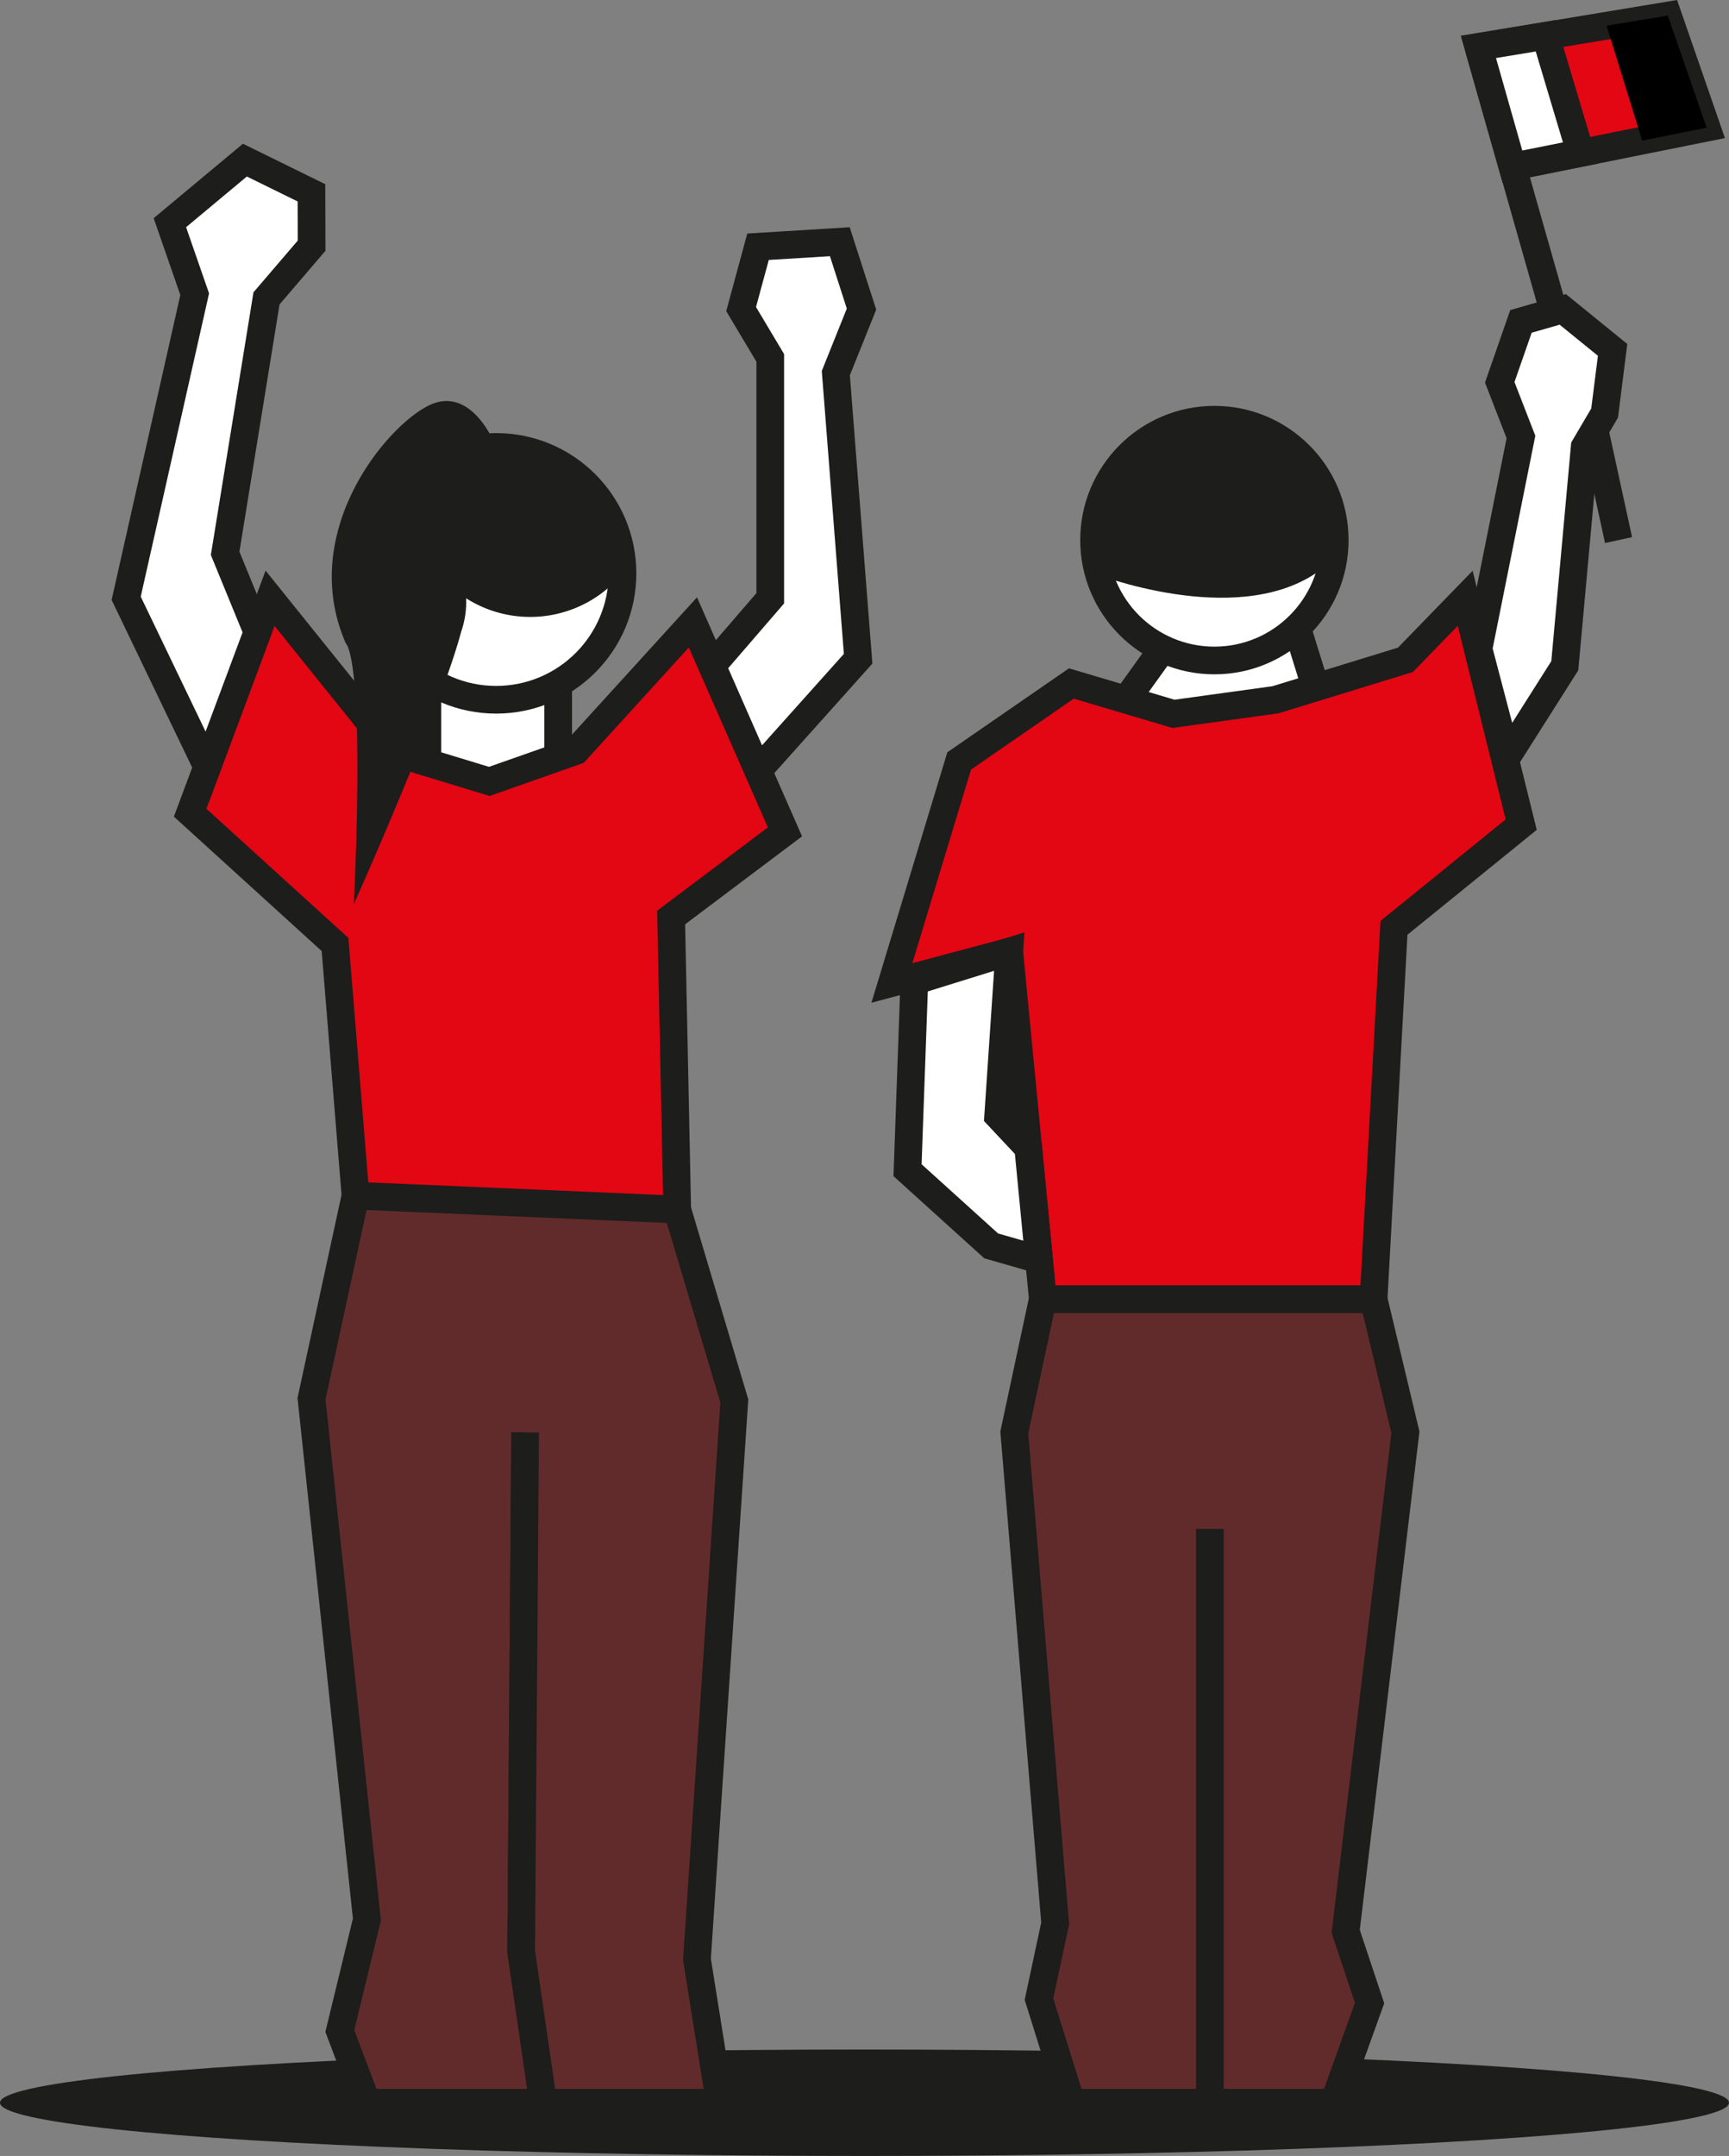 <svg xmlns="http://www.w3.org/2000/svg" width="187.432" height="233.611" viewBox="0 0 187.432 233.611">
  <rect x="0" y="0" width="187.432" height="233.611" fill="#808080" stroke="none"/>
  <g id="club_100_pikto-04" data-name="club 100 pikto-04" transform="translate(-23.14 -5.702)">
    <g id="Gruppe_103" data-name="Gruppe 103" transform="translate(23.14 7.388)">
      <g id="Gruppe_102" data-name="Gruppe 102">
        <ellipse id="Ellipse_31" data-name="Ellipse 31" cx="93.716" cy="5.766" rx="93.716" ry="5.766" transform="translate(0 220.393)" fill="#1d1d1b"/>
        <g id="Gruppe_101" data-name="Gruppe 101" transform="translate(13.678)">
          <path id="Pfad_564" data-name="Pfad 564" d="M77.035,81.6l.471,21.968,14.807.566L90.9,86.311Z" transform="translate(-44.859 -18.461)" fill="#fff"/>
          <path id="Pfad_565" data-name="Pfad 565" d="M173.73,83.472l-9.9,12.449,24.19-1.037-5.093-13.353Z" transform="translate(-57.808 -18.45)" fill="#fff"/>
          <path id="Pfad_566" data-name="Pfad 566" d="M113.859,82.142l6.314-7.315V48.776l-3.157-5.287,1.833-6.754,8.866-.544,2.351,7.3-2.783,6.936L129.7,81.377,119.2,93.1" transform="translate(-50.353 -11.685)" fill="#fff" stroke="#1d1d1b" stroke-miterlimit="10" stroke-width="3"/>
          <path id="Pfad_567" data-name="Pfad 567" d="M69.534,149.088l-4.117,13.09S71.849,183.323,75.772,187l22.879,4.527,5.659-18.39,1.43-10.225-4.259-16.689-31.947,2.865Z" transform="translate(-43.125 -28.102)" fill="#622b2b"/>
          <path id="Pfad_568" data-name="Pfad 568" d="M67.6,157.687l-4.77,22,6.007,56.426L65.9,248.2l2.939,7.773H87.945l-2.389-16.409.432-56.231" transform="translate(-42.739 -29.812)" fill="#622b2b" stroke="#1d1d1b" stroke-miterlimit="10" stroke-width="3"/>
          <path id="Pfad_569" data-name="Pfad 569" d="M106.462,159.45l6.187,20.741-4.049,60.5,2.485,15.545H91.931l-2.389-16.409.432-56.231" transform="translate(-46.725 -30.075)" fill="#622b2b" stroke="#1d1d1b" stroke-miterlimit="10" stroke-width="3"/>
          <path id="Pfad_570" data-name="Pfad 570" d="M65.29,146.336l34.879,1.5-.661-31.642,12.341-9.282-9.979-22.7L89.18,98.146l-9.385,3.3L69.466,98.3,56.029,81.6l-8.665,23.234,15.708,14.28Z" transform="translate(-40.432 -18.461)" fill="#e30613" stroke="#1d1d1b" stroke-miterlimit="10" stroke-width="3"/>
          <path id="Pfad_571" data-name="Pfad 571" d="M48,91.548,39.216,73.276l7.427-32.951-2.69-7.746L52.086,25.8,59.3,29.341l.017,5.731-4.888,5.706L49.944,68.406l3.5,8.54Z" transform="translate(-39.216 -10.135)" fill="#fff" stroke="#1d1d1b" stroke-miterlimit="10" stroke-width="3"/>
          <circle id="Ellipse_32" data-name="Ellipse 32" cx="13.697" cy="13.697" r="13.697" transform="translate(26.409 46.743)" fill="#fff" stroke="#1d1d1b" stroke-miterlimit="10" stroke-width="3"/>
          <line id="Linie_59" data-name="Linie 59" y1="9.015" transform="translate(32.647 71.926)" fill="none" stroke="#1d1d1b" stroke-miterlimit="10" stroke-width="3"/>
          <line id="Linie_60" data-name="Linie 60" y1="7.986" transform="translate(46.832 72.373)" fill="none" stroke="#1d1d1b" stroke-miterlimit="10" stroke-width="3"/>
          <path id="Pfad_572" data-name="Pfad 572" d="M173.577,195.756v62.18h13.428l3.886-10.8-2.591-7.773,6.477-54.072-3.454-14.441H155.47L152.376,185.3l4.432,53.209-1.757,8.2,3.513,11.227H173.96" transform="translate(-56.1 -31.777)" fill="#622b2b" stroke="#1d1d1b" stroke-miterlimit="10" stroke-width="3"/>
          <path id="Pfad_573" data-name="Pfad 573" d="M153.144,157.539,149.5,119.893l-12.72,3.389,7.294-24.055,12.162-8.393L167.3,94.123,178.361,92.6l14.09-4.33,6.477-6.666L205,106.128l-13.792,11.185L189,157.539Z" transform="translate(-53.773 -18.461)" fill="#e30613" stroke="#1d1d1b" stroke-miterlimit="10" stroke-width="3"/>
          <path id="Pfad_574" data-name="Pfad 574" d="M139.508,129.8l-.735,20.487,9.068,8.2,5.187,1.49-1.171-12.1-3.259-3.475,1.2-17.8Z" transform="translate(-54.07 -25.175)" fill="#fff" stroke="#1d1d1b" stroke-miterlimit="10" stroke-width="3"/>
          <path id="Pfad_575" data-name="Pfad 575" d="M211.517,81.6l4.607-22.962-2.3-5.926,2.3-6.6,4.534-1.3,5.4,4.387-.864,6.84-2.159,3.67-2.159,23.713-6.279,9.9Z" transform="translate(-64.923 -12.973)" fill="#fff" stroke="#1d1d1b" stroke-miterlimit="10" stroke-width="3"/>
          <line id="Linie_61" data-name="Linie 61" x2="2.596" y2="11.919" transform="translate(159.184 44.917)" fill="#fff" stroke="#1d1d1b" stroke-miterlimit="10" stroke-width="3"/>
          <line id="Linie_62" data-name="Linie 62" x1="8.243" y1="28.98" transform="translate(146.594 3.4)" fill="#fff" stroke="#1d1d1b" stroke-miterlimit="10" stroke-width="3"/>
          <path id="Pfad_576" data-name="Pfad 576" d="M211.517,10.789l20.53-3.4,4.21,12.145-21.051,4.226Z" transform="translate(-64.923 -7.388)" fill="#e30613" stroke="#1d1d1b" stroke-miterlimit="10" stroke-width="3"/>
          <circle id="Ellipse_33" data-name="Ellipse 33" cx="13.044" cy="13.044" r="13.044" transform="translate(104.925 43.793)" fill="#fff" stroke="#1d1d1b" stroke-miterlimit="10" stroke-width="3"/>
          <line id="Linie_63" data-name="Linie 63" y1="4.875" x2="3.5" transform="translate(108.398 69.262)" fill="none" stroke="#1d1d1b" stroke-miterlimit="10" stroke-width="3"/>
          <line id="Linie_64" data-name="Linie 64" x1="1.881" y1="6.065" transform="translate(127.057 66.736)" fill="none" stroke="#1d1d1b" stroke-miterlimit="10" stroke-width="3"/>
        </g>
      </g>
      <path id="Pfad_577" data-name="Pfad 577" d="M67.813,110.971S77.044,90.4,79.45,81.449a9.813,9.813,0,0,0,.528-3.595,12.955,12.955,0,0,0,16.949-2.7s.59-11.833-13.7-13.7c0,0-2.611-6.957-7.458-4.41s-14,13.984-8.809,25.746c0,0,2.066,1.281.849,28.179Z" transform="translate(-29.448 -14.713)" fill="#1d1d1b"/>
      <path id="Pfad_578" data-name="Pfad 578" d="M162.531,75.553s15.093,5.942,24.013,0c0,0,5.99-2.5-1.881-13.7,0,0-13.137-8.258-20.69,4.134C163.973,65.989,162.134,71.309,162.531,75.553Z" transform="translate(-43.928 -15.112)" fill="#1d1d1b"/>
      <path id="Pfad_579" data-name="Pfad 579" d="M222.585,22.663l-3.8-12.693-7.269,1.2,3.689,12.97Z" transform="translate(-51.245 -7.773)" fill="#fff" stroke="#1d1d1b" stroke-miterlimit="10" stroke-width="3"/>
    </g>
    <path id="Pfad_580" data-name="Pfad 580" d="M227.841,8.488,231.7,20.936l6.991-1.4-4.21-12.145Z" transform="translate(-30.541)"/>
  </g>
</svg>
